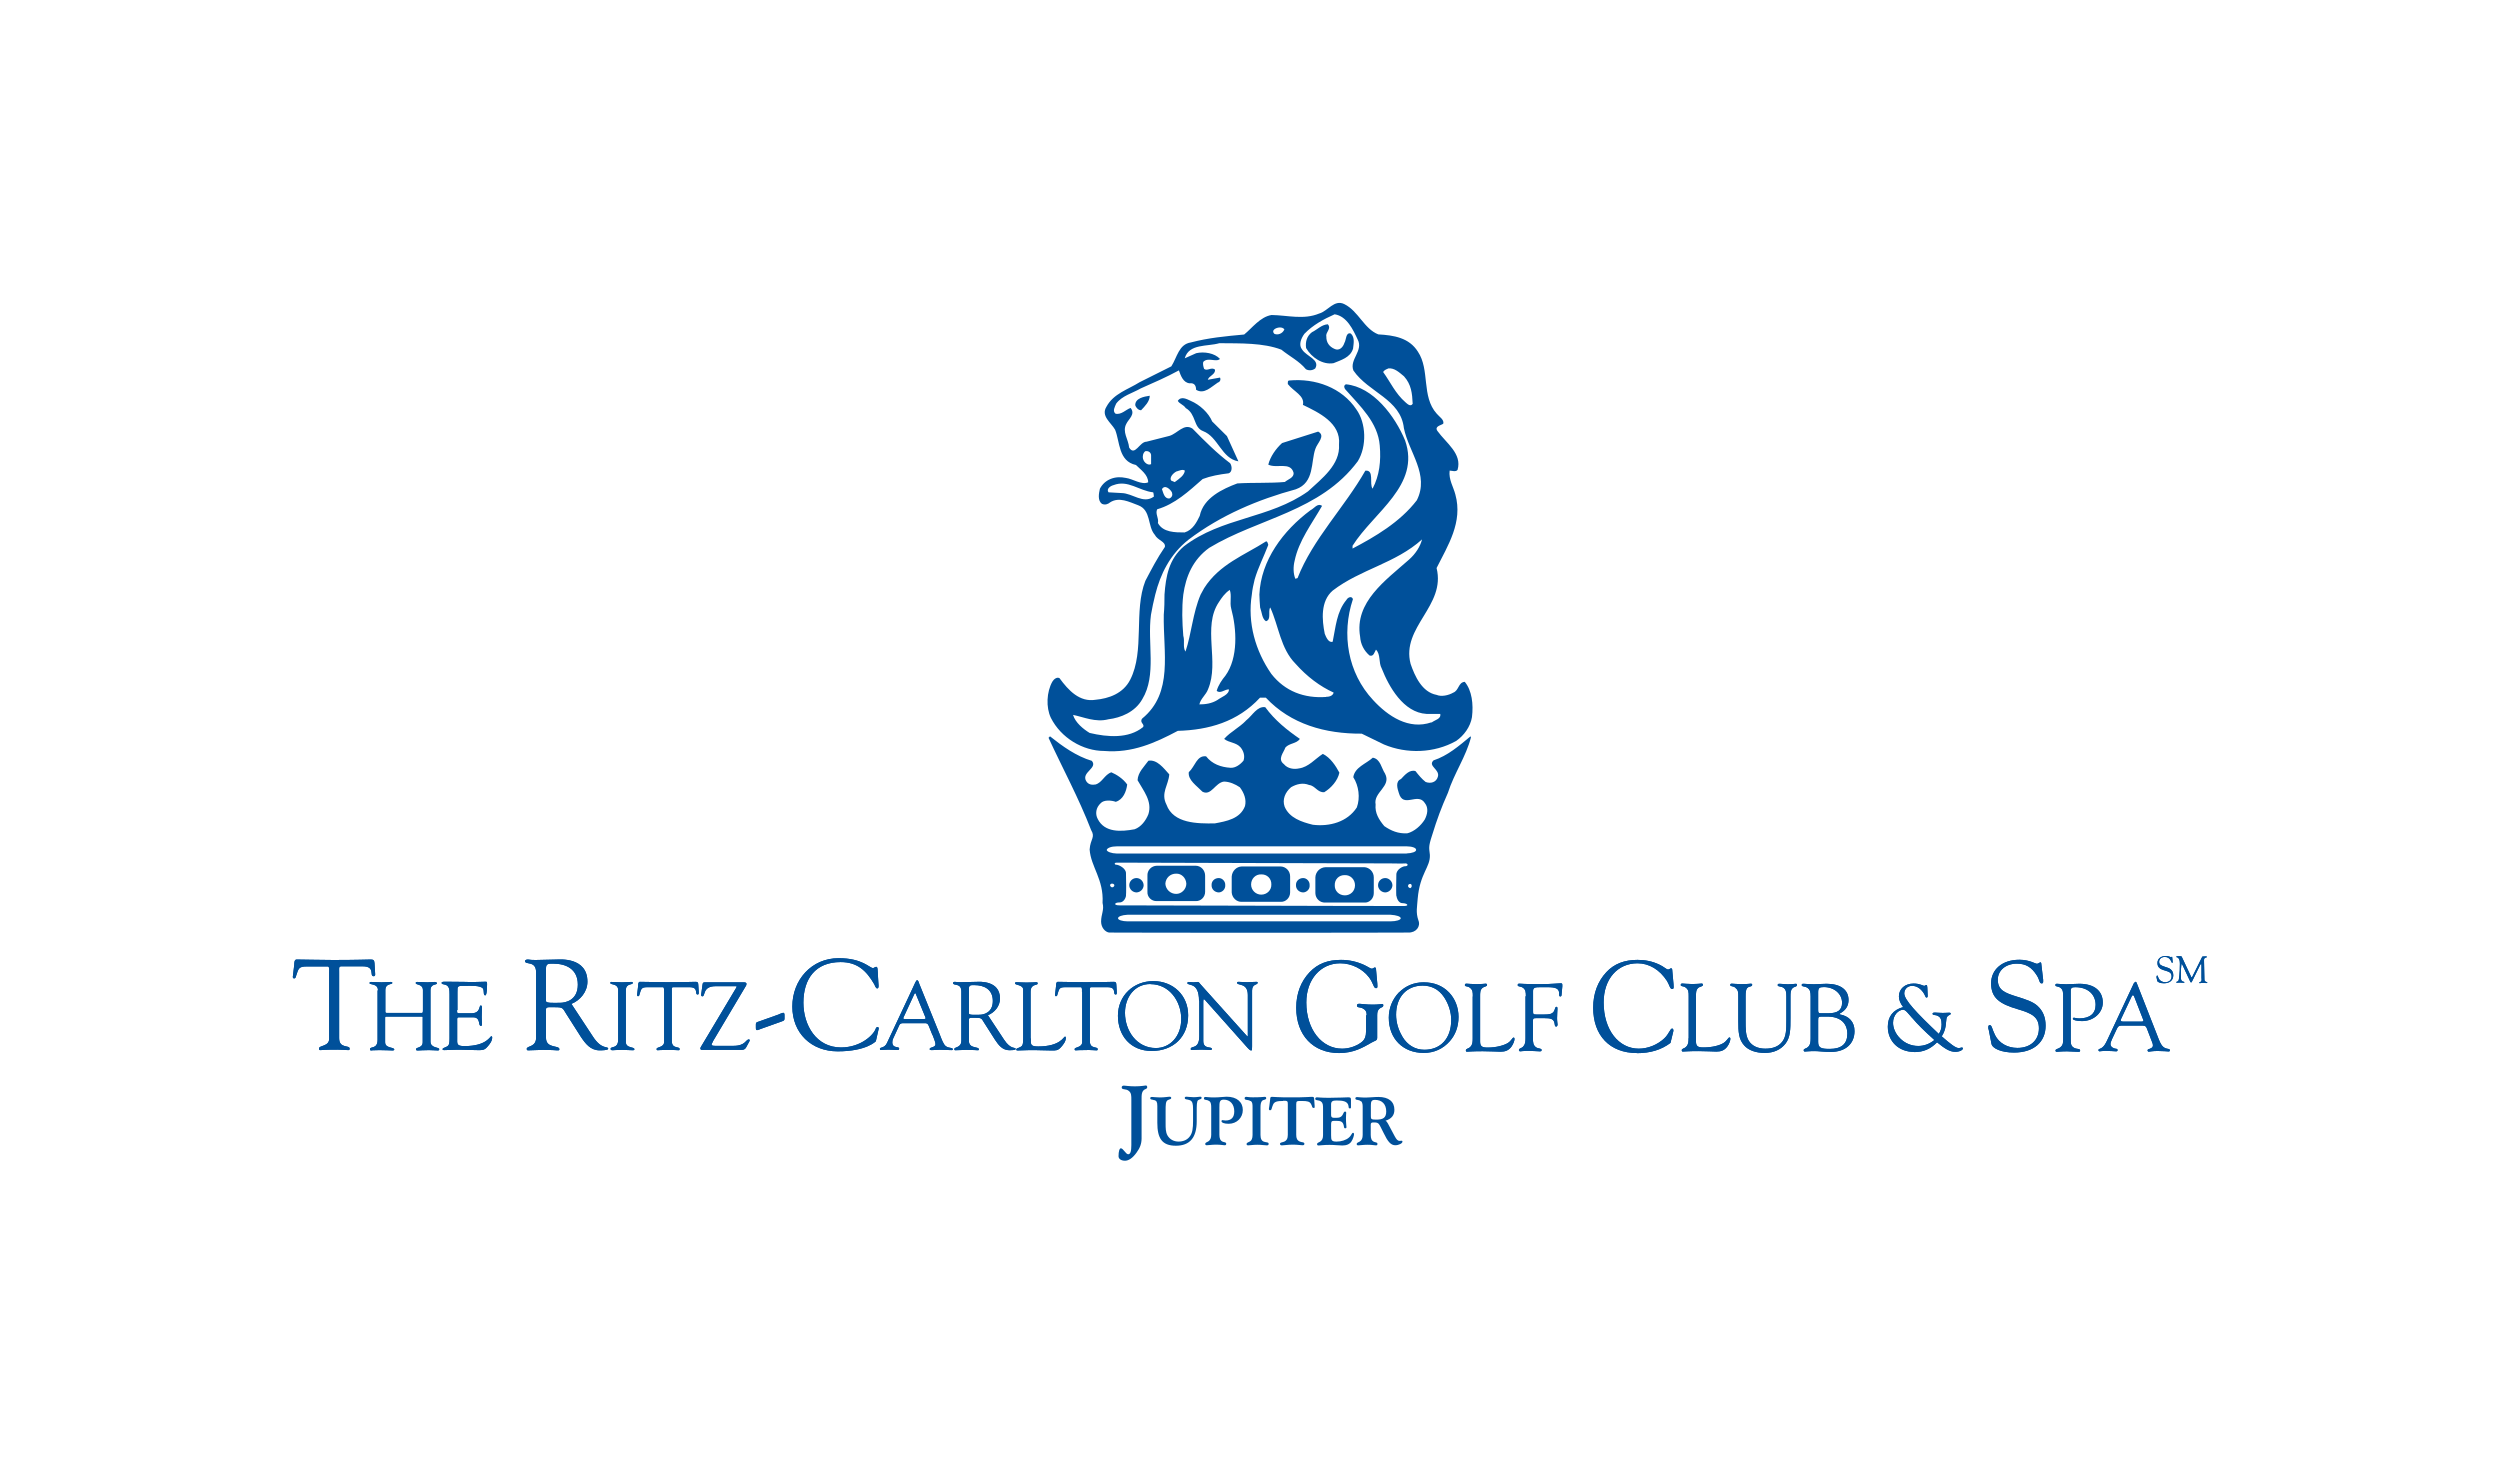 <?xml version="1.0" encoding="UTF-8"?>
<svg id="Layer_1" data-name="Layer 1" xmlns="http://www.w3.org/2000/svg" width="205" height="120" viewBox="0 0 205 120">
  <defs>
    <style>
      .cls-1 {
        fill: #00509a;
      }
    </style>
  </defs>
  <g id="Layer_1-2" data-name="Layer 1-2">
    <g>
      <g>
        <path class="cls-1" d="m120.1,55.91c-.53.05-.46.71-.94.89-.38.22-.97.35-1.36.18-1.2-.22-1.79-1.55-2.13-2.54-.79-3.03,2.91-4.75,2.13-7.86.92-1.84,2.17-3.76,1.54-6.03-.16-.63-.56-1.22-.47-1.96.18,0,.51.13.65-.06.39-1.33-.93-2.19-1.65-3.19-.26-.38.26-.45.47-.59.12-.32-.34-.59-.53-.83-1.27-1.41-.54-3.59-1.54-5.08-.72-1.15-1.98-1.35-3.25-1.42-1.16-.45-1.63-1.91-2.78-2.48-.83-.42-1.36.58-2.07.77-1.27.53-2.59.14-3.9.12-.94.15-1.6,1.08-2.25,1.6-1.53.14-2.92.27-4.37.65-.99.15-1.12,1.21-1.6,1.96l-2.6,1.3c-.95.6-2.14.93-2.72,2.01-.48.77.38,1.3.71,1.89.4.99.26,2.58,1.71,2.89.4.4,1,.8,1,1.42-.54.24-1.27-.29-1.83-.36-.89-.2-1.74.13-2.13.89-.08.37-.21.97.18,1.24.27.12.53-.01.65-.12.75-.49,1.6-.03,2.31.23,1.08.4.75,1.72,1.36,2.42.25.48.91.55.83,1-.64.93-1.11,1.85-1.6,2.78-.97,2.45-.04,5.75-1.24,8.1-.58,1.15-1.77,1.55-2.84,1.65-1.31.22-2.23-.77-2.96-1.77-.21-.12-.47.08-.59.29-.47.84-.53,2.1-.12,2.96.83,1.65,2.62,2.72,4.38,2.72,2.28.19,4.19-.67,6.03-1.65,2.52-.07,4.9-.73,6.74-2.72h.48c2.04,2.18,4.88,2.97,7.86,2.95l1.83.89c1.86.78,4.11.72,5.91-.29.64-.44,1.17-1.16,1.3-1.95.13-1.06,0-2.19-.59-2.9h-.01Zm-6.27-25.7c.52-.06.92.34,1.3.65.6.67.67,1.4.71,2.25-.17.28-.44.01-.59-.12-.83-.72-1.23-1.65-1.83-2.48.07-.16.27-.23.41-.29h0Zm-9.34-3.2c.21-.18.67-.24.83,0-.15.36-.55.49-.83.36-.12-.13-.12-.26,0-.36h0Zm-10.76,10.64c-.06-.24,0-.51.18-.65.29-.06.49.14.48.35v.71c-.25.13-.58-.13-.65-.41h0Zm-1.77,2.78l-1.06-.06c-.2-.26.13-.52.41-.59,1.18-.46,2.1.47,3.25.59.04.07.04.21.06.35-.88.64-1.74-.28-2.66-.29h0Zm8.81,16.08c.04.45-.62.64-.94.89-.47.29-1,.36-1.48.36.09-.46.55-.79.71-1.24.96-2.26-.49-5.1.89-7.15.21-.32.47-.72.89-1,.18.48-.02,1.01.12,1.54.45,1.65.59,4.03-.48,5.5-.26.31-.59.78-.71,1.24.31.26.64-.13,1-.12h0Zm7.98.64c-1.8.13-3.38-.46-4.5-1.89-1.3-1.87-1.97-4.19-1.6-6.5.04-.42.13-.83.23-1.24.29-1,.75-1.86,1.12-2.84-.04-.08-.04-.28-.18-.29-1.78,1.14-3.83,1.87-5.08,3.84-.1.18-.19.36-.29.53-.64,1.49-.75,3.22-1.24,4.67-.24-.37-.04-.83-.18-1.3-.09-1.11-.13-2.27,0-3.37.21-1.49.78-2.87,2.13-3.84,4.01-2.43,9.1-2.96,12.18-7.1.75-1.22.69-3.13-.12-4.25-1.18-1.78-3.35-2.57-5.5-2.37-.17,0-.1.26-.12.29.48.62,1.41.95,1.24,1.71,1.28.62,3.13,1.48,2.96,3.25.11,1.66-1.41,2.79-2.54,3.84-3.16,2.25-7.06,2.12-10.17,4.5-1.25,1.06-1.49,2.48-1.6,3.96,0,.55-.01,1.11-.06,1.65-.06,3.1.81,6.41-1.77,8.52-.26.34.26.47.06.71-1.18.95-2.9.82-4.37.47-.51-.31-1.17-.84-1.36-1.48.85.17,1.85.64,2.9.36,1-.12,2.18-.58,2.78-1.65,1.19-1.96.4-4.61.71-6.92.1-.55.21-1.11.35-1.65.42-1.68,1.21-3.3,2.72-4.5,2.69-2.04,5.73-3.3,8.81-4.14,1.55-.55,1.22-2.26,1.6-3.31.15-.48.87-1.07.23-1.42l-2.96.94c-.51.46-.97,1.12-1.13,1.77.69.34,1.81-.26,2.07.65.07.42-.46.55-.71.77-1.14.11-2.66.04-3.9.12-1.2.45-2.78,1.18-3.08,2.66-.24.5-.57,1.16-1.24,1.36-.78,0-1.77,0-2.19-.77.09-.42-.24-.75-.06-1.13,1.46-.42,2.59-1.48,3.73-2.48.65-.25,1.38-.38,2.13-.47.3-.1.3-.57.12-.83-1.07-.8-2.06-1.79-3.08-2.83-.7-.47-1.23.39-1.89.59l-1.89.48c-.56-.01-.95,1.24-1.42.48-.06-.69-.59-1.28-.23-1.95.18-.39.77-.78.35-1.3-.37.12-.77.59-1.24.47-.26-.22-.06-.55.06-.83.48-.64,1.33-.85,2.01-1.24,1.04-.46,2.1-.92,3.13-1.48.15.42.35,1.02.89,1.06.39-.05.52.21.52.53.66.41,1.25-.25,1.78-.59.2-.06.26-.26.18-.41l-1,.18c.1-.34.63-.42.59-.83-.29-.25-.62.15-.89-.06-.07-.19-.13-.45-.06-.59.39-.39,1.05.07,1.36-.23-.44-.48-1.3-.62-1.95-.47l-.94.42c.34-1.22,1.86-.95,2.84-1.24,1.74.02,3.58-.04,5.08.53.68.55,1.47.94,2.01,1.6.19.12.52.14.77-.06.41-.72-.72-.99-1.07-1.54-.31-.37-.11-.9.18-1.3.7-.72,1.56-1.19,2.48-1.6,1,.15,1.52,1.27,1.89,2.07.49.92-.7,1.64-.35,2.54,1.24,1.81,3.88,2.34,4.14,4.73.4,1.97,2.12,3.82,1.06,5.91-1.38,1.8-3.43,2.99-5.27,3.96v-.23c1.76-2.78,5.59-4.96,4.31-8.63-.83-2.01-2.62-4.39-4.85-4.61-.21.09-.15.29-.06.41,1.23,1.39,2.68,2.72,2.83,4.61.11,1.27-.02,2.46-.59,3.54-.29-.42.17-1.55-.59-1.48-1.68,2.97-4.32,5.62-5.56,8.81l-.18.06c-.18-.42-.18-1.01-.06-1.48.34-1.65,1.41-3.03,2.25-4.5-.38-.26-.64.21-.94.35-2.26,1.68-4.08,4.12-4.2,6.92.01.35.03.7.06,1.06.15.4.15.92.48,1.13.47-.14.14-.8.35-1.13.7,1.52.84,3.37,2.07,4.61.95,1.07,2.01,1.86,3.13,2.37-.07.29-.4.35-.65.35h.02Zm-12.65-16.74c.09.21-.04.41-.23.47-.4,0-.47-.45-.59-.77.25-.42.72.04.83.29h0Zm.41-1.76c.2-.06.46-.19.65-.06-.05.4-.45.66-.83.94l-.29-.12c-.18-.23.15-.63.47-.77h0Zm20.87,20.58c-1.85.64-3.56-.49-4.79-1.83-2.07-2.22-2.61-5.39-1.65-8.27-.09-.29-.42-.15-.53.06-.81.97-.88,2.23-1.13,3.43-.34.12-.55-.4-.65-.65-.23-1.14-.36-2.67.65-3.54,2.29-1.76,5.13-2.22,7.33-4.2-.15.59-.54,1.19-1.06,1.65-1.93,1.71-4.5,3.49-4.02,6.33.04.61.31,1.14.77,1.54.34.12.4-.27.53-.48.4.4.2,1.06.47,1.54.59,1.5,1.78,3.62,3.67,3.73h1.13c.09.42-.44.49-.71.71h0Zm-8.62-31.63c-.01.49.25.82.65,1,.4.21.72-.12.83-.48.16-.24.1-.9.53-.77.35.33.22.86.18,1.24-.22.74-1.01.94-1.6,1.19-.87.15-1.79-.44-2.25-1.24-.07-.52.06-.98.48-1.3.44-.21.77-.61,1.3-.65.33.37-.2.64-.12,1h0Zm-14.48,4.85c0,.47-.4.86-.71,1.19-.21,0-.41-.19-.48-.42,0-.57.72-.7,1.19-.77h0Zm5.14,2.13l1.19,1.18.94,2.07c-1.39-.23-1.65-2.01-2.9-2.48-.81-.31-.54-1.38-1.42-1.89-.18-.28-.51-.34-.65-.59.27-.41.73-.15,1.06,0,.73.31,1.46.97,1.77,1.71h0Z"/>
        <path class="cls-1" d="m120.63,60.34c-1,.83-1.92,1.63-3.08,2.01-.5.48.56.74.35,1.36-.13.44-.59.57-1,.41-.31-.24-.58-.57-.83-.89-.48-.15-.87.31-1.19.65-.48.2-.29.79-.18,1.13.36,1.32,1.55-.07,2.13.83.34.42.21.95,0,1.36-.32.51-.85.98-1.42,1.13-.75.05-1.35-.21-1.9-.59-.45-.54-.78-1.08-.71-1.77-.2-1.02,1.33-1.48.77-2.54-.3-.45-.37-1.19-1-1.3-.56.51-1.48.78-1.6,1.6.45.7.58,1.69.29,2.48-.77,1.19-2.23,1.59-3.61,1.42-.93-.23-1.92-.56-2.31-1.48-.21-.6.05-1.19.53-1.6.45-.26.97-.39,1.48-.18.49.05.69.64,1.24.59.56-.34,1.1-.94,1.24-1.6-.28-.53-.74-1.25-1.36-1.54-.64.41-1.16,1.08-1.95,1.19-.4.09-.93.03-1.24-.35-.55-.42-.02-.94.12-1.36.32-.37.92-.31,1.19-.71-1.05-.72-2.05-1.52-2.84-2.6-.67-.1-1.06.69-1.54,1.06-.58.62-1.3.94-1.83,1.54.4.33.99.27,1.36.71.23.29.36.68.23,1.07-.28.34-.67.61-1.06.59-.8-.05-1.52-.31-2.01-.94-.77-.1-.9.83-1.42,1.3-.08.65.65,1.11,1.12,1.6.72.38,1.05-.75,1.77-.83.46.01.92.21,1.3.47.35.47.55,1,.42,1.54-.4,1.05-1.52,1.24-2.48,1.42-1.41.02-3.4.02-3.96-1.54-.49-.95.17-1.61.23-2.48-.46-.51-1-1.24-1.71-1.12-.34.48-.86.94-.89,1.6.48.86,1.22,1.72.89,2.78-.21.53-.6,1.05-1.13,1.24-1.13.21-2.45.28-3.02-.83-.23-.42-.16-.94.23-1.3.26-.31.92-.24,1.24-.12.61-.18.87-.85.94-1.42-.34-.48-.86-.81-1.3-1-.56.19-.75.85-1.3,1-.25.04-.58.04-.77-.29-.4-.72.98-1.05.47-1.65-1.27-.38-2.39-1.18-3.43-2.01l-.12.12c1.15,2.5,2.48,4.94,3.49,7.56.37.62-.06.71-.12,1.6.1,1.43,1.17,2.44,1.06,4.38.15.59-.12.92-.12,1.54.01.5.34.84.65.89,2.26.02,22.86.02,24.54,0,.64.02,1.03-.5.83-1-.23-.66-.1-1.12-.06-1.77.18-2.1,1.05-2.59,1-3.6-.05-.56-.15-.6.18-1.6.42-1.36.75-2.25,1.3-3.49.51-1.6,1.49-2.98,1.89-4.55l-.06-.06h0v-.04Zm-29.43,12.42c-.09,0-.15-.07-.18-.18.02-.07.1-.14.18-.12.09-.01.16.06.18.12-.01.11-.09.18-.18.18h0Zm22.83,2.79h-21.58c-.42,0-.78-.12-.77-.25-.01-.15.34-.27.77-.29h21.58c.48.03.83.14.83.29,0,.13-.36.25-.83.25h0Zm.48-2.08s.08.61.53.59c.41.02.55.26,0,.23-.59.02-22.63-.06-23.24-.05-.55,0-.4-.25,0-.24.45,0,.56-.59.53-.59.02,0,.02-1.33,0-1.79.02-.4-.56-.7-.77-.71-.2.01-.21-.18,0-.17.22,0,1.22,0,1.24,0l21.23.06s1.03.02,1.24,0c.21.02.2.21,0,.23-.21-.03-.79.26-.77.71-.02.4-.02,1.74,0,1.71h-.01Zm1.13-.64c-.11-.03-.18-.1-.18-.18h0c0-.1.07-.17.18-.17.06-.01.13.07.12.17.01.08-.06.15-.12.18h0Zm-.29-2.84h-23.77c-.45-.01-.8-.15-.83-.29.03-.17.38-.3.83-.3h23.77c.42,0,.79.12.77.29.02.15-.34.28-.77.29h0Z"/>
        <path class="cls-1" d="m93.19,72c-.32,0-.59.26-.59.59h0c0,.31.26.58.59.59.32-.01.58-.27.59-.59-.01-.32-.27-.59-.59-.59h0Z"/>
        <path class="cls-1" d="m99.94,72c-.35,0-.61.26-.59.59-.01.31.24.58.59.59.29-.01.55-.27.53-.59.02-.32-.24-.59-.53-.59h0Z"/>
        <path class="cls-1" d="m113.59,72c-.33,0-.59.26-.59.59h0c0,.31.26.58.59.59.31-.01.58-.27.59-.59-.01-.32-.28-.59-.59-.59h0Z"/>
        <path class="cls-1" d="m98.05,70.99h-3.19c-.44.01-.8.37-.77.83v1.3c-.03.43.33.79.77.77h3.19c.42.02.78-.34.77-.77v-1.3c.01-.45-.34-.83-.77-.83h0Zm-1.6,2.31c-.48,0-.86-.37-.89-.83.02-.47.4-.84.89-.83.44-.02.81.36.83.83-.01.45-.39.83-.83.83h0Z"/>
        <path class="cls-1" d="m105.02,71.05h-3.19c-.44.01-.8.37-.83.83v1.3c.03.43.39.79.83.77h3.19c.42.02.77-.34.77-.77v-1.3c.01-.45-.34-.81-.76-.83h0Zm-1.6,2.31c-.45,0-.83-.37-.83-.83h0c0-.48.37-.85.83-.83.48-.02.85.35.83.83.02.45-.35.83-.83.83h0Z"/>
        <path class="cls-1" d="m111.88,71.11h-3.19c-.45.02-.81.38-.83.83v1.3c.01.44.37.8.83.77h3.19c.41.03.77-.33.77-.77v-1.3c0-.45-.36-.81-.77-.83h0Zm-1.6,2.31c-.48,0-.85-.37-.83-.83-.02-.48.35-.85.83-.83.45-.02.83.35.83.83s-.37.83-.83.83h0Z"/>
        <path class="cls-1" d="m106.86,72c-.34,0-.61.26-.59.59-.01.31.24.58.59.59.29-.01.56-.27.53-.59.02-.32-.24-.59-.53-.59h0Z"/>
      </g>
      <g>
        <path class="cls-1" d="m92.58,89.47c-.25-.23-.6-.07-.6-.3,0-.09.06-.15.18-.15s.42.06.9.06c.54,0,.83-.07.9-.07s.11.05.11.14c0,.17-.18.12-.31.27-.15.17-.15.37-.15.69v3.24c0,.43-.13.78-.41,1.16-.32.45-.65.67-.95.67s-.53-.14-.53-.37c0-.4.08-.65.19-.65.19,0,.41.49.6.49s.26-.26.26-.75v-3.71c0-.34,0-.55-.18-.71Z"/>
        <path class="cls-1" d="m94.66,90.22c-.21-.08-.34-.03-.34-.17,0-.07.04-.1.15-.1.12,0,.34.04.64.04.4,0,.66-.06.78-.06.1,0,.15.03.15.1,0,.12-.15.1-.28.18-.18.1-.18.37-.18.92v.97c0,.4,0,.73.15,1,.18.32.51.51.91.51.37,0,.69-.13.89-.38.26-.3.3-.72.3-1.32v-.97c0-.4-.04-.63-.25-.72-.23-.09-.43-.04-.43-.19,0-.07.05-.1.14-.1.12,0,.31.04.59.04s.44-.04.53-.04c.08,0,.12.02.12.09,0,.13-.15.1-.28.19-.12.09-.12.4-.12,1.01v.72c0,1.35-.57,2.01-1.71,2.01s-1.52-.62-1.52-1.88v-1.37c0-.34-.06-.43-.25-.5h0Z"/>
        <path class="cls-1" d="m99.17,90.31c-.18-.18-.45-.06-.45-.24,0-.07.04-.12.13-.12s.32.04.7.04c.45,0,.79-.06,1.03-.06.86,0,1.33.45,1.33,1.09s-.5,1.13-1.16,1.13c-.37,0-.59-.09-.59-.22,0-.04.04-.08.09-.08.04,0,.11.03.25.03.47,0,.71-.25.71-.75,0-.57-.33-.96-.86-.96-.35,0-.36.21-.36.67v2.21c0,.29.07.47.25.56.14.07.31.03.31.18,0,.09-.04.12-.14.12s-.32-.05-.68-.05-.64.05-.77.05c-.09,0-.13-.04-.13-.1,0-.13.12-.13.26-.22.15-.1.23-.27.23-.53v-2.2c0-.27-.01-.45-.15-.58v.02Z"/>
        <path class="cls-1" d="m102.54,90.29c-.21-.15-.48-.04-.48-.23,0-.07.04-.12.14-.12.05,0,.23.04.54.04.64,0,.94-.04.97-.04.08,0,.12.04.12.11,0,.15-.21.1-.34.22-.1.11-.13.29-.13.56v2.23c0,.31.09.5.29.56.18.07.38.02.38.18,0,.09-.06.12-.15.12-.17,0-.43-.05-.78-.05s-.61.05-.75.05c-.09,0-.13-.04-.13-.1,0-.13.12-.13.29-.23.12-.07.2-.25.2-.52v-2.2c0-.32,0-.48-.15-.59Z"/>
        <path class="cls-1" d="m105.22,90.28c-.46,0-.72.04-.83.3-.14.3-.09.46-.25.46-.06,0-.09-.04-.09-.12,0-.05.06-.3.1-.75.01-.18.02-.23.16-.23.15,0,.46.04.92.04h1.33c.48,0,.81-.04.99-.04.15,0,.21.01.21.17l.04.57v.05c0,.11,0,.12-.08.12-.15,0-.1-.12-.21-.31-.11-.22-.31-.26-.76-.26h-.04c-.36,0-.42,0-.42.27v2.5c0,.29.07.46.3.56.16.07.37.03.37.18,0,.08-.05.12-.15.12-.14,0-.41-.05-.8-.05-.41,0-.72.06-.9.06-.1,0-.15-.05-.15-.12,0-.13.15-.11.33-.18.22-.09.31-.27.31-.56v-2.54c0-.23-.04-.26-.37-.26h0Z"/>
        <path class="cls-1" d="m108.49,90.88v2.2c0,.26-.07.42-.23.53-.14.09-.26.09-.26.22,0,.06.04.1.13.1.1,0,.41-.05.89-.05.42,0,.78.05,1.05.05.34,0,.59-.1.74-.32.14-.21.22-.49.22-.61,0-.07-.04-.11-.08-.11-.11,0-.11.2-.35.4-.23.2-.62.32-1,.32-.42,0-.45-.12-.45-.52v-.87c0-.23.03-.31.23-.31h.22c.32,0,.48.06.56.29.07.18.01.32.15.32.07,0,.1-.03.1-.1,0-.07-.04-.31-.04-.73,0-.26.02-.4.02-.42,0-.08-.02-.12-.09-.12-.13,0-.13.18-.24.32-.11.15-.25.19-.49.19h-.18c-.18,0-.24-.07-.24-.23v-.87c0-.25.12-.32.45-.32.56,0,.82.08.94.32.08.17,0,.33.15.33.08,0,.09-.03.09-.11v-.59c0-.18-.04-.21-.23-.21-.25,0-.77.04-1.58.04-.6,0-.92-.04-.97-.04-.1,0-.15.04-.15.12,0,.18.29.06.49.24.15.13.15.3.15.58v-.02Z"/>
        <path class="cls-1" d="m111.59,90.31c-.18-.18-.45-.06-.45-.24,0-.07.05-.11.14-.11.07,0,.32.04.72.04.31,0,.66-.05,1.03-.05.85,0,1.31.39,1.31,1.05,0,.45-.23.74-.73.9.09.04.14.13.2.23l.56,1.05c.14.25.23.37.4.37.06,0,.11-.01.15-.01.06,0,.08.02.08.08,0,.13-.29.29-.59.29-.37,0-.62-.31-.95-1-.21-.42-.33-.68-.42-.77-.11-.1-.23-.1-.41-.1s-.23.04-.23.2v.82c0,.29.07.47.25.56.13.07.3.03.3.18,0,.1-.04.12-.13.12-.1,0-.33-.05-.67-.05-.37,0-.64.05-.77.05-.09,0-.13-.04-.13-.1,0-.13.12-.13.26-.22.15-.1.23-.27.23-.53v-2.2c0-.27,0-.45-.14-.58h0Zm1.26,1.5c.56,0,.82-.15.82-.67,0-.59-.34-.95-.92-.95-.29,0-.34.14-.34.45v.9c0,.22.03.27.43.27h0Z"/>
      </g>
      <g>
        <g>
          <g>
            <g>
              <path class="cls-1" d="m26.99,79.73c0-.07.04-.48-.1-.48h-1.73c-.66,0-.68.16-.87.74-.03.1-.04.24-.18.24-.07,0-.1-.07-.1-.12l.12-1.02c0-.12,0-.41.19-.41.83,0,1.64.04,3,.04,1.9,0,2.87-.04,3.08-.04.24,0,.29.07.31.3l.05.84c.01.1.02.23-.12.23-.39,0,.18-.81-.9-.81h-1.51c-.48,0-.42-.04-.42.52v5.37c0,.89.86.53.86.86,0,.03.01.12-.1.12-.25,0-.55-.04-.85-.04-1.17,0-1.38.04-1.44.04-.1,0-.12-.03-.12-.14,0-.26.83-.15.83-.78v-5.48h0Z"/>
              <g>
                <path class="cls-1" d="m30.99,81.2c0-.58-.69-.42-.69-.59,0-.07.07-.09.12-.09.29,0,.58.03.87.03.24,0,.49-.03.73-.03.13,0,.15.04.15.08,0,.16-.57,0-.57.6v1.71c0,.11,0,.15.12.15h2.89c.08,0,.07-.2.07-.23v-1.63c0-.54-.59-.41-.59-.59,0-.05.01-.09.13-.09.26,0,.67.03.82.03.29,0,.41-.03.57-.03.21,0,.22.08.22.12,0,.14-.53,0-.53.56v4.2c0,.58.72.44.72.64,0,.02-.03.1-.09.1-.21,0-.46-.03-.75-.03-.51,0-.73.03-.88.03-.07,0-.19.02-.19-.1,0-.19.55-.08.55-.58v-1.9c0-.12.03-.2-.07-.2h-2.91c-.1,0-.1.04-.1.13v1.97c0,.54.75.37.75.61,0,.04-.06.07-.12.07-.1,0-.68-.03-1.1-.03-.56,0-.65.03-.68.03-.07,0-.09-.04-.09-.12,0-.23.62.03.62-.75v-4.05h.01Z"/>
                <path class="cls-1" d="m37.48,82.82c0,.27-.01.27.3.27h.85c.82,0,.61-.64.8-.64.07,0,.09.09.09.15,0,.28-.02.54-.02.8,0,.21.02.41.02.62,0,.07-.03.1-.09.1-.25,0,.02-.7-.64-.7h-1.16c-.17,0-.14.13-.14.25v1.45c0,.47-.07.66.6.66,1.82,0,2.09-.81,2.2-.81.06,0,.07.08.07.1,0,.29-.21.56-.4.77-.25.29-.42.27-.78.27-.6,0-1.2-.04-1.8-.03-.31,0-.65.03-.97.03-.07,0-.12-.01-.12-.08.01-.1.1-.08.35-.21.21-.1.22-.31.22-.69v-3.6c0-.35,0-.73-.42-.8-.06-.01-.23-.03-.23-.13,0-.06.04-.1.28-.1,1.49,0,1.9.03,2.23.03.16,0,.89-.03,1.14-.03.07,0,.08.08.08.18,0,.88-.11.94-.15.94-.19,0-.07-.38-.19-.56-.21-.27-1.03-.22-1.35-.22-.76,0-.74-.03-.74.51v1.48h-.01Z"/>
              </g>
              <path class="cls-1" d="m44.77,79.41c0-.41.22-.39.6-.39,1.03,0,2.01.43,2.01,1.72s-1.01,1.49-1.46,1.49c-.5,0-1.15.05-1.15-.15v-2.68Zm2.08,2.91c.73-.29,1.32-1,1.32-1.82,0-2.04-2.32-1.82-2.49-1.82-.55,0-1.15.04-1.75.04-.53,0-.48-.04-.67-.04-.12,0-.21.07-.21.12,0,.36.91-.07.91.94v5.35c0,.8-.77.65-.77.92,0,.07.04.12.1.12.4,0,.8-.04,1.19-.04.87,0,1.11.04,1.21.04.09,0,.18.02.18-.09,0-.36-1.1-.03-1.1-.94v-2.22c0-.1-.06-.29.27-.29,1.18,0,1.03-.03,1.4.56l1.17,1.84c.4.6.81,1.14,1.57,1.14.1,0,.69,0,.69-.13,0-.26-.52.14-1.27-1.03l-1.75-2.66h0Z"/>
              <g>
                <path class="cls-1" d="m50.69,81.2c0-.58-.64-.42-.64-.59,0-.07.01-.09.08-.09.29,0,.58.03.87.03.24,0,.49-.03.74-.03.12,0,.15.01.15.08,0,.19-.57,0-.57.6v4.25c0,.53.7.36.7.59,0,.06-.02.08-.16.08-.18,0-.52-.03-.86-.03-.48,0-.65.03-.76.03-.14,0-.17-.04-.17-.12,0-.23.62.03.62-.75v-4.05Z"/>
                <path class="cls-1" d="m54.45,81.32c0-.06.03-.36-.08-.37h-1.28c-.49,0-.51.12-.64.56-.02.08-.03.18-.13.18-.04,0-.08-.05-.08-.1l.09-.77c0-.1,0-.31.14-.31.62,0,1.22.03,2.24.03,1.44,0,2.17-.03,2.32-.03.18,0,.22.04.23.23l.04.63c0,.08.01.18-.09.18-.29,0,.13-.6-.67-.6h-1.14c-.36,0-.31-.03-.31.39v4.03c0,.67.64.4.64.65,0,.02,0,.1-.07.1-.19,0-.41-.03-.64-.03-.89,0-1.03.03-1.08.03-.07,0-.1-.02-.1-.1,0-.19.62-.11.62-.59v-4.12h0Z"/>
                <path class="cls-1" d="m58.47,85.39c-.09.15-.12.24-.12.26,0,.09.12.11.31.11h1.47c1.03,0,1-.53,1.29-.53.04,0,.08.07.04.14l-.28.52c-.1.17-.21.2-.4.2h-3.22c-.08,0-.13-.04-.13-.12,0-.04.03-.11.06-.15l2.79-4.67c.05-.09.13-.21.13-.24,0-.04-.04-.04-.07-.04h-1.66c-1.1,0-.82.83-1.08.83-.08,0-.11-.07-.11-.1l.11-.81c.03-.22.04-.24.3-.24h3.08c.19,0,.23.06.23.12,0,.12-.04.17-.08.23l-2.67,4.49h0Z"/>
              </g>
              <g>
                <path class="cls-1" d="m63.87,83.17c.14-.05.29-.12.36-.12.12,0,.1.19.1.25,0,.38.03.37-.29.48l-1.6.57c-.14.05-.29.12-.36.12-.12,0-.1-.17-.1-.23,0-.4-.03-.39.29-.49l1.6-.57Z"/>
                <path class="cls-1" d="m68.76,78.57c1.98,0,2.53.81,2.83.81.09,0,.15-.1.26-.1.12,0,.12.17.15.86.02.56.12.91-.07.91-.12,0-.2-.27-.24-.34-.65-1.13-1.4-1.82-2.76-1.82-2.06,0-3.05,1.37-3.05,3.33,0,1.84,1.05,3.67,3.08,3.67,1.65,0,2.69-1.05,2.85-1.54.02-.07.09-.14.15-.14.05,0,.1.06.1.12l-.24,1.05s-.76.83-3.13.83c-2.16,0-3.72-1.49-3.72-3.67s1.57-3.97,3.8-3.97h0Z"/>
              </g>
              <g>
                <path class="cls-1" d="m74.98,81.51c.04-.1.09-.1.12,0l.78,1.9c.04.1.04.15-.12.15h-1.57c-.1,0-.16-.03-.1-.14l.89-1.92Zm1.49,3.36c.08.21.24.58.24.75,0,.3-.48.22-.48.41,0,.08.12.08.18.08.21,0,.42-.03.64-.03.32,0,.65.03.97.03.06,0,.11,0,.11-.07,0-.2-.46-.02-.7-.39-.18-.28-.28-.61-.4-.9l-1.65-4.08c-.02-.07-.08-.29-.17-.29-.1,0-.12.12-.59,1.12l-1.89,4.03c-.21.45-.58.31-.58.48,0,.04.02.09.07.09.21,0,.42-.03.63-.03s.45.03.67.03c.1,0,.21.02.21-.12,0-.21-.56.03-.56-.52,0-.1.03-.22.06-.28l.51-1.11c.08-.17.22-.17.37-.17h1.74c.22,0,.27.12.34.3l.26.65h0Z"/>
                <path class="cls-1" d="m79.45,81.07c0-.31.17-.29.45-.29.78,0,1.51.33,1.51,1.3s-.76,1.13-1.1,1.13c-.37,0-.86.04-.86-.11v-2.01h0Zm1.55,2.18c.56-.22,1-.75,1-1.37,0-1.52-1.75-1.37-1.87-1.37-.41,0-.86.03-1.32.03-.4,0-.37-.03-.51-.03-.1,0-.15.04-.15.1,0,.26.68-.06.68.7v4.03c0,.6-.58.49-.58.69,0,.05.03.09.08.09.3,0,.6-.03.9-.03.66,0,.83.03.91.03.07,0,.13.01.13-.07,0-.27-.82-.02-.82-.7v-1.67c0-.08-.04-.22.21-.22.89,0,.77-.02,1.05.42l.88,1.38c.3.45.61.86,1.19.86.07,0,.51,0,.51-.1,0-.19-.39.1-.96-.77,0,0-1.32-2-1.32-2Z"/>
                <path class="cls-1" d="m84.53,85.15c0,.47-.07.66.6.66,1.83,0,2.09-.81,2.2-.81.06,0,.07.08.07.1,0,.29-.21.56-.4.77-.26.29-.42.27-.78.27-.6,0-1.2-.04-1.8-.03-.31,0-.65.03-.97.03-.07,0-.12-.01-.12-.08.01-.1.1-.08.35-.21.21-.1.22-.31.22-.69v-4.01c0-.41-.67-.36-.67-.51,0-.09.05-.1.15-.1.17,0,.41.03.8.03.45,0,.64-.03.76-.03.1,0,.15.01.15.11,0,.18-.58-.01-.58.67v3.84h0Z"/>
              </g>
              <g>
                <path class="cls-1" d="m88.72,81.32c0-.06.03-.36-.08-.37h-1.28c-.49,0-.51.12-.64.56-.02.08-.03.18-.13.18-.05,0-.08-.05-.08-.1l.09-.77c0-.1,0-.31.15-.31.62,0,1.22.03,2.24.03,1.44,0,2.17-.03,2.32-.03.18,0,.22.04.23.23l.04.63c0,.08.01.18-.09.18-.29,0,.13-.6-.67-.6h-1.14c-.36,0-.31-.03-.31.39v4.04c0,.67.64.4.64.65,0,.02,0,.1-.07.1-.19,0-.41-.03-.64-.03-.89,0-1.03.03-1.08.03-.07,0-.1-.02-.1-.1,0-.19.62-.11.62-.59v-4.12h0Z"/>
                <path class="cls-1" d="m94.34,80.7c1.55,0,2.52,1.41,2.52,2.85s-.92,2.39-2.08,2.39c-1.57,0-2.53-1.42-2.53-2.89,0-1.25.76-2.36,2.09-2.36Zm.1,5.48c1.76,0,2.99-1.15,2.99-2.93,0-1.64-1.24-2.8-2.86-2.8s-2.9,1.19-2.9,2.84,1.05,2.89,2.77,2.89Z"/>
                <path class="cls-1" d="m98.32,82.08c0-1.64-.96-1.19-.96-1.48,0-.04.08-.08.12-.08.12,0,.24.03.37.03.12,0,.25-.03.37-.03.09,0,.16.12.21.18l3.77,4.2c.05.05.08.09.1.09s.02-.02.02-.09v-3.31c0-1.04-.88-.74-.88-1,0-.06.04-.08.09-.08.23,0,.47.03.72.03.27,0,.61-.03.8-.03.04,0,.08.02.08.07,0,.21-.46.07-.46.64v4.58c0,.23,0,.34-.07.34-.06,0-.13-.04-.3-.22l-3.41-3.83s-.11-.15-.17-.15c-.03,0-.05.02-.05.18v3.24c0,.71.7.43.7.64,0,.04,0,.1-.09.1-.19,0-.41-.03-.8-.03-.28,0-.69.03-.74.03-.1,0-.1-.04-.1-.09,0-.28.7.07.7-1.04v-2.92h0Z"/>
              </g>
            </g>
            <g>
              <path class="cls-1" d="m112.07,83.25c0-.29-.09-.45-.36-.58-.2-.09-.44-.03-.44-.21,0-.12.07-.15.21-.15.17,0,.53.07,1.08.07.44,0,.7-.05.77-.05.07,0,.1.03.1.1,0,.18-.15.15-.29.26-.16.12-.21.29-.21.55v1.63c0,.05,0,.12,0,.22,0,.26-.17.23-.46.4-.7.4-1.46.86-2.67.86-2.12,0-3.51-1.46-3.51-3.71,0-1.17.38-2.16,1.1-2.92.67-.7,1.49-1.01,2.57-1.01.67,0,1.29.14,1.89.41.33.15.51.31.65.31.09,0,.17-.1.24-.1.07,0,.1.07.1.21l.1,1.1c.01.09.01.17.01.22,0,.12-.02.17-.12.17-.2,0-.2-.4-.57-.89-.53-.7-1.44-1.15-2.36-1.15-1.59,0-2.78,1.3-2.78,3.21,0,2.25,1.29,3.79,2.93,3.79.56,0,1.14-.19,1.57-.51.31-.22.4-.52.4-.98v-1.25h0Z"/>
              <path class="cls-1" d="m114.72,81.38c.53-.54,1.24-.83,2.01-.83.86,0,1.56.28,2.09.83.49.51.78,1.22.78,2.01s-.26,1.47-.71,1.98c-.56.64-1.3.97-2.14.97-1.71,0-2.87-1.17-2.87-2.89,0-.78.29-1.5.83-2.07h0Zm.27,3.62c.42.7,1.05,1.08,1.81,1.08,1.33,0,2.2-.92,2.2-2.45,0-.62-.21-1.3-.59-1.87-.42-.62-1.02-.94-1.75-.94-1.3,0-2.18.92-2.18,2.38,0,.63.18,1.24.51,1.79h0Z"/>
              <path class="cls-1" d="m120.77,81.71c0-.34,0-.53-.23-.71-.21-.17-.42-.07-.42-.22,0-.1.04-.12.15-.12.13,0,.39.04.75.04.49,0,.76-.04.81-.04.07,0,.11.04.11.1,0,.15-.23.12-.39.26-.18.16-.18.37-.18.7v3.68c0,.4.15.5.62.5.72,0,1.33-.18,1.65-.37.31-.2.37-.45.48-.45.04,0,.07.04.07.13,0,.11-.09.4-.27.64-.23.29-.49.39-.88.39-.29,0-.78-.04-1.46-.04-.82,0-1.24.04-1.3.04-.04,0-.08-.04-.08-.1,0-.17.2-.12.37-.3.18-.18.19-.39.19-.7v-3.43h0Z"/>
              <path class="cls-1" d="m125.12,81.71c0-.34-.01-.55-.23-.71-.21-.15-.44-.07-.44-.22,0-.1.04-.12.15-.12.07,0,.52.04,1.39.04h.37c.83,0,1.37-.07,1.62-.07.1,0,.13.02.13.15v.11l-.06.65c0,.11-.03.17-.1.17-.07,0-.1-.04-.1-.15,0-.03,0-.07,0-.09,0-.42-.29-.52-.97-.52h-.56c-.45,0-.61.03-.61.31v1.63c0,.26,0,.3.27.3h.65c.4,0,.64-.03.79-.26.1-.15.08-.37.21-.37.07,0,.08.04.08.18,0,.17-.03.42-.03.75,0,.29.04.45.04.52,0,.1-.06.17-.11.17-.15,0-.1-.2-.17-.39-.1-.25-.34-.3-.76-.3h-.75c-.21,0-.23.04-.23.26v1.37c0,.36.02.58.24.75.21.15.47.07.47.23,0,.1-.04.11-.17.11-.25,0-.53-.04-.88-.04-.41,0-.65.04-.7.04-.07,0-.11-.04-.11-.11,0-.15.21-.12.36-.29.16-.18.18-.39.18-.7v-3.43Z"/>
              <path class="cls-1" d="m134.23,86.35c-2.23,0-3.59-1.44-3.59-3.72,0-1.17.38-2.16,1.08-2.91.64-.69,1.49-1.01,2.56-1.01.64,0,1.21.12,1.77.38.38.17.59.41.74.41.09,0,.17-.1.24-.1.07,0,.1.07.1.21l.1,1.1c.01.09.01.15.01.21,0,.12-.02.18-.12.18-.19,0-.22-.33-.42-.65-.6-.94-1.48-1.46-2.42-1.46-1.63,0-2.78,1.27-2.78,3.21,0,2.27,1.24,3.79,2.88,3.79.75,0,1.52-.31,2.09-.84.41-.39.48-.81.65-.81.05,0,.1.07.1.15,0,.02,0,.09-.03.17l-.21.86c-.76.57-1.66.84-2.76.84h0Z"/>
              <path class="cls-1" d="m138.46,85.13c0,.31-.01.51-.19.7-.17.18-.37.13-.37.3,0,.04.04.1.08.1.07,0,.48-.04,1.3-.04.68,0,1.17.04,1.46.04.39,0,.65-.1.88-.39.18-.23.27-.53.27-.64,0-.09-.03-.13-.07-.13-.11,0-.18.25-.48.45-.31.2-.92.37-1.65.37-.48,0-.62-.1-.62-.5v-3.68c0-.32,0-.53.18-.7.15-.13.39-.1.39-.26,0-.07-.04-.1-.11-.1-.06,0-.32.04-.81.04-.37,0-.62-.04-.75-.04-.11,0-.15.02-.15.12,0,.15.21.05.42.22.23.18.23.37.23.71v3.43h0Z"/>
              <path class="cls-1" d="m142.3,80.99c-.21-.17-.42-.07-.42-.23,0-.08.04-.1.15-.1.12,0,.38.04.75.04.48,0,.75-.04.79-.04.07,0,.11.03.11.09,0,.18-.25.1-.4.26-.12.12-.14.36-.14.7v1.94c0,.75,0,1.29.27,1.71.26.4.72.63,1.35.63s1.09-.18,1.4-.59c.31-.42.32-.97.32-1.69v-2c0-.37-.03-.56-.23-.71-.22-.15-.48-.07-.48-.22,0-.1.05-.11.17-.11.18,0,.4.04.64.04.37,0,.59-.04.67-.04s.1.03.1.09c0,.18-.22.12-.37.28-.15.15-.16.37-.16.68v1.76c0,.91,0,1.58-.42,2.11-.39.49-.97.75-1.69.75s-1.33-.21-1.69-.62c-.45-.5-.48-1.11-.48-1.98v-2.01c0-.33,0-.55-.22-.71v-.02Z"/>
              <path class="cls-1" d="m148.47,81.71c0-.36-.04-.56-.26-.71-.22-.15-.47-.07-.47-.22,0-.1.04-.11.17-.11.15,0,.41.04.82.04.31,0,.67-.04,1.05-.04,1.16,0,1.8.51,1.8,1.33,0,.48-.23.85-.72,1.11v.07c.78.14,1.21.63,1.21,1.37,0,1.02-.72,1.71-1.96,1.71-.56,0-.99-.07-1.29-.07-.48,0-.76.04-.83.04-.04,0-.09-.05-.09-.11,0-.15.21-.11.38-.29.17-.17.19-.37.19-.7v-3.43h0Zm.86,1.38h.56c.8,0,1.16-.26,1.16-.86,0-.73-.64-1.29-1.49-1.29-.37,0-.47.07-.47.43v1.44c0,.22.02.28.23.28h0Zm.71,2.92c.96,0,1.44-.41,1.44-1.24,0-.88-.59-1.41-1.63-1.41h-.48c-.25,0-.28.04-.28.29v1.79c0,.49.25.57.95.57Z"/>
              <path class="cls-1" d="m156.97,86.26c-1.27,0-2.17-.86-2.17-2.07,0-.82.42-1.38,1.26-1.61-.23-.3-.35-.58-.35-.88,0-.61.5-1.05,1.21-1.05.51,0,.78.19.86.19.07,0,.12-.07.18-.07s.07.07.08.2l.03.68v.02c0,.09-.04.13-.09.13-.11,0-.11-.19-.26-.4-.26-.37-.57-.56-.93-.56s-.64.26-.64.62c0,.52.97,1.56,2.83,3.32.15-.22.23-.47.23-.76,0-.4-.07-.6-.32-.72-.18-.1-.42-.03-.42-.17,0-.08.07-.1.21-.1.11,0,.32.03.63.03.26,0,.42-.02.51-.02.1,0,.14.02.14.09,0,.11-.3.09-.35.4-.06.31.01.83-.39,1.45.71.62,1.14.96,1.39.96.12,0,.21-.05.27-.05.04,0,.08.04.08.08,0,.11-.24.28-.63.28-.47,0-.89-.29-1.49-.78-.56.56-1.13.8-1.87.8h0Zm-.15-2.76c-.37-.42-.56-.7-.76-.7-.38,0-.83.43-.83,1.07,0,.43.2.9.57,1.27.4.41.94.63,1.49.63.49,0,.94-.17,1.33-.49-.83-.74-1.44-1.35-1.8-1.79h0Z"/>
              <path class="cls-1" d="m163.06,84.42c-.02-.07-.02-.14-.02-.19,0-.12.04-.17.12-.17.18,0,.18.31.43.81.33.67,1.03,1.06,1.84,1.06,1.08,0,1.76-.65,1.76-1.6s-.59-1.24-1.75-1.58c-1.48-.43-2.17-.93-2.17-2.12,0-1.11.89-1.93,2.32-1.93.82,0,1.3.33,1.44.33.12,0,.22-.12.29-.12.03,0,.07.05.07.15l.15,1.29c0,.05,0,.1,0,.14,0,.1-.03.15-.12.15-.2,0-.16-.27-.39-.64-.43-.69-.91-.98-1.65-.98-.91,0-1.56.56-1.56,1.31,0,.86.56,1.08,1.55,1.39.74.23,1.33.42,1.7.76.46.42.67.95.67,1.63,0,1.32-.95,2.2-2.59,2.2-1.05,0-1.78-.34-1.85-.72l-.23-1.18h0Z"/>
              <path class="cls-1" d="m169.18,81.71c0-.33-.01-.55-.22-.71-.2-.15-.42-.07-.42-.22,0-.09.04-.11.15-.11.12,0,.37.04.74.04.32,0,.68-.04,1.08-.04,1.22,0,1.92.59,1.92,1.54,0,.83-.74,1.52-1.71,1.52-.48,0-.75-.1-.75-.19,0-.04.04-.09.09-.09.07,0,.21.06.43.06.88,0,1.35-.4,1.35-1.11,0-.86-.64-1.45-1.66-1.45-.27,0-.38.05-.38.29v3.92c0,.42,0,.62.29.77.23.12.48.04.48.21,0,.1-.04.11-.17.11-.32,0-.62-.04-.9-.04-.48,0-.77.04-.83.04-.08,0-.12-.04-.12-.1,0-.15.23-.12.42-.29.21-.18.21-.38.21-.7v-3.43h0Z"/>
              <path class="cls-1" d="m175,80.62c.04-.08.07-.11.12-.11s.07.04.1.12l1.79,4.57c.15.39.29.64.55.75.18.08.37.03.37.17,0,.07-.03.1-.1.1-.11,0-.42-.04-.91-.04-.42,0-.67.06-.73.06-.04,0-.09-.06-.09-.1,0-.1.07-.1.18-.14.18-.07.26-.13.26-.28,0-.07-.02-.17-.08-.3l-.41-1.07c-.07-.18-.13-.25-.34-.25h-1.78c-.21,0-.27.1-.36.29l-.39.83c-.07.16-.12.29-.12.4,0,.15.1.27.29.34.13.06.29,0,.29.15,0,.07-.04.1-.12.1-.15,0-.45-.04-.9-.04-.21,0-.37.04-.45.04-.04,0-.1-.04-.1-.1,0-.11.18-.1.31-.21.16-.12.28-.32.41-.6l2.19-4.68h0Zm.61,3.15c.1,0,.15-.03.15-.08,0-.03-.01-.07-.04-.13l-.72-1.85c-.02-.07-.07-.1-.1-.1s-.07.02-.1.09l-.86,1.83c-.03.06-.04.1-.04.14,0,.07.07.1.2.1h1.51,0Z"/>
            </g>
          </g>
          <g>
            <path class="cls-1" d="m176.85,80.1v-.06s.01-.05.04-.05c.05,0,.05.09.12.24.1.2.3.31.54.31.32,0,.52-.19.52-.48s-.18-.37-.52-.47c-.44-.12-.64-.27-.64-.63,0-.33.26-.57.69-.57.24,0,.38.1.42.1.04,0,.07-.04.08-.04,0,0,.02.01.02.04l.04.38v.04s0,.04-.04.04c-.06,0-.04-.08-.12-.19-.12-.21-.27-.29-.49-.29-.27,0-.46.17-.46.39,0,.25.16.31.45.41.22.07.4.12.51.23.14.12.2.28.2.48,0,.39-.28.65-.77.65-.31,0-.53-.1-.55-.21l-.07-.35h.01Z"/>
            <path class="cls-1" d="m178.96,79.12l.64,1.37c.02.05.04.07.07.07.03,0,.04-.02.07-.07l.66-1.34c.04-.07.07-.11.08-.11.03,0,.04.05.04.15v.99s.01.09.01.12c0,.11-.01.18-.09.21-.05.02-.1.03-.1.07,0,.03.01.04.04.04s.11-.02.23-.02c.13,0,.24.01.32.01.04,0,.07-.01.07-.04,0-.04-.06-.04-.13-.07-.11-.06-.11-.12-.11-.31l-.03-1.4v-.04c0-.1.01-.16.09-.21.07-.04.14-.01.14-.08,0-.02-.02-.04-.07-.04-.04,0-.1.01-.17.01h-.07c-.06,0-.06.01-.08.05l-.81,1.63s-.03.04-.04.04-.03-.01-.04-.04l-.76-1.62c-.03-.07-.04-.08-.15-.08h-.07c-.08,0-.14,0-.18,0-.04,0-.06.01-.06.04,0,.06.08.04.13.08.12.09.16.26.16.51,0,.81-.08,1.28-.1,1.33-.03.1-.09.11-.17.14-.01,0-.02.02-.02.04,0,.03.02.04.05.04s.1-.02.2-.02c.19,0,.3.02.34.02s.07-.01.07-.04c0-.06-.1-.04-.16-.08-.11-.07-.12-.15-.12-.31v-.69c.02-.29.04-.43.06-.43,0,0,.02.01.04.04v.04Z"/>
          </g>
        </g>
        <g>
          <g>
            <g>
              <path class="cls-1" d="m26.99,79.73c0-.07.04-.48-.1-.48h-1.73c-.66,0-.68.16-.87.74-.03.1-.04.24-.18.24-.07,0-.1-.07-.1-.12l.12-1.02c0-.12,0-.41.19-.41.83,0,1.64.04,3,.04,1.9,0,2.87-.04,3.08-.04.24,0,.29.07.31.3l.05.84c.01.1.02.23-.12.23-.39,0,.18-.81-.9-.81h-1.51c-.48,0-.42-.04-.42.52v5.37c0,.89.86.53.86.86,0,.03.01.12-.1.12-.25,0-.55-.04-.85-.04-1.17,0-1.38.04-1.44.04-.1,0-.12-.03-.12-.14,0-.26.83-.15.83-.78v-5.48h0Z"/>
              <g>
                <path class="cls-1" d="m30.99,81.2c0-.58-.69-.42-.69-.59,0-.07.07-.09.12-.09.29,0,.58.03.87.03.24,0,.49-.03.73-.03.13,0,.15.04.15.08,0,.16-.57,0-.57.6v1.71c0,.11,0,.15.12.15h2.89c.08,0,.07-.2.07-.23v-1.63c0-.54-.59-.41-.59-.59,0-.05.01-.09.13-.09.26,0,.67.03.82.03.29,0,.41-.03.57-.03.21,0,.22.08.22.12,0,.14-.53,0-.53.56v4.2c0,.58.72.44.72.64,0,.02-.03.1-.09.1-.21,0-.46-.03-.75-.03-.51,0-.73.03-.88.03-.07,0-.19.02-.19-.1,0-.19.55-.08.55-.58v-1.9c0-.12.03-.2-.07-.2h-2.91c-.1,0-.1.04-.1.13v1.97c0,.54.75.37.75.61,0,.04-.06.07-.12.07-.1,0-.68-.03-1.1-.03-.56,0-.65.03-.68.03-.07,0-.09-.04-.09-.12,0-.23.62.03.62-.75v-4.05h.01Z"/>
                <path class="cls-1" d="m37.48,82.82c0,.27-.01.27.3.27h.85c.82,0,.61-.64.8-.64.07,0,.09.09.09.15,0,.28-.02.54-.02.8,0,.21.02.41.02.62,0,.07-.03.1-.09.1-.25,0,.02-.7-.64-.7h-1.16c-.17,0-.14.13-.14.25v1.45c0,.47-.07.66.6.66,1.82,0,2.09-.81,2.2-.81.06,0,.07.08.07.1,0,.29-.21.56-.4.77-.25.29-.42.27-.78.27-.6,0-1.2-.04-1.8-.03-.31,0-.65.03-.97.03-.07,0-.12-.01-.12-.08.01-.1.1-.08.35-.21.21-.1.22-.31.22-.69v-3.6c0-.35,0-.73-.42-.8-.06-.01-.23-.03-.23-.13,0-.06.04-.1.28-.1,1.49,0,1.9.03,2.23.03.16,0,.89-.03,1.14-.03.07,0,.08.08.08.18,0,.88-.11.94-.15.94-.19,0-.07-.38-.19-.56-.21-.27-1.03-.22-1.35-.22-.76,0-.74-.03-.74.51v1.48h-.01Z"/>
              </g>
              <path class="cls-1" d="m44.77,79.41c0-.41.22-.39.6-.39,1.03,0,2.01.43,2.01,1.72s-1.01,1.49-1.46,1.49c-.5,0-1.15.05-1.15-.15v-2.68Zm2.08,2.91c.73-.29,1.32-1,1.32-1.82,0-2.04-2.32-1.82-2.49-1.82-.55,0-1.15.04-1.75.04-.53,0-.48-.04-.67-.04-.12,0-.21.07-.21.12,0,.36.91-.07.91.94v5.35c0,.8-.77.65-.77.92,0,.07.04.12.1.12.4,0,.8-.04,1.19-.04.87,0,1.11.04,1.21.04.09,0,.18.02.18-.09,0-.36-1.1-.03-1.1-.94v-2.22c0-.1-.06-.29.27-.29,1.18,0,1.03-.03,1.4.56l1.17,1.84c.4.6.81,1.14,1.57,1.14.1,0,.69,0,.69-.13,0-.26-.52.14-1.27-1.03l-1.75-2.66h0Z"/>
              <g>
                <path class="cls-1" d="m50.69,81.2c0-.58-.64-.42-.64-.59,0-.07.01-.09.08-.09.29,0,.58.03.87.03.24,0,.49-.03.74-.03.12,0,.15.01.15.08,0,.19-.57,0-.57.6v4.25c0,.53.7.36.7.59,0,.06-.02.08-.16.08-.18,0-.52-.03-.86-.03-.48,0-.65.03-.76.03-.14,0-.17-.04-.17-.12,0-.23.62.03.62-.75v-4.05Z"/>
                <path class="cls-1" d="m54.45,81.32c0-.06.03-.36-.08-.37h-1.28c-.49,0-.51.12-.64.56-.02.08-.03.18-.13.18-.04,0-.08-.05-.08-.1l.09-.77c0-.1,0-.31.14-.31.62,0,1.22.03,2.24.03,1.44,0,2.17-.03,2.32-.03.18,0,.22.04.23.23l.04.63c0,.08.01.18-.09.18-.29,0,.13-.6-.67-.6h-1.14c-.36,0-.31-.03-.31.39v4.03c0,.67.64.4.64.65,0,.02,0,.1-.07.1-.19,0-.41-.03-.64-.03-.89,0-1.03.03-1.08.03-.07,0-.1-.02-.1-.1,0-.19.62-.11.62-.59v-4.12h0Z"/>
                <path class="cls-1" d="m58.47,85.39c-.09.15-.12.24-.12.26,0,.09.12.11.31.11h1.47c1.03,0,1-.53,1.29-.53.04,0,.08.07.04.14l-.28.52c-.1.17-.21.2-.4.2h-3.22c-.08,0-.13-.04-.13-.12,0-.04.03-.11.06-.15l2.79-4.67c.05-.09.13-.21.13-.24,0-.04-.04-.04-.07-.04h-1.66c-1.1,0-.82.83-1.08.83-.08,0-.11-.07-.11-.1l.11-.81c.03-.22.04-.24.3-.24h3.08c.19,0,.23.06.23.12,0,.12-.04.17-.08.23l-2.67,4.49h0Z"/>
              </g>
              <g>
                <path class="cls-1" d="m63.87,83.17c.14-.05.29-.12.36-.12.12,0,.1.19.1.25,0,.38.03.37-.29.48l-1.6.57c-.14.05-.29.12-.36.12-.12,0-.1-.17-.1-.23,0-.4-.03-.39.29-.49l1.6-.57Z"/>
                <path class="cls-1" d="m68.76,78.57c1.98,0,2.53.81,2.83.81.09,0,.15-.1.26-.1.12,0,.12.17.15.86.02.56.12.91-.07.91-.12,0-.2-.27-.24-.34-.65-1.13-1.4-1.82-2.76-1.82-2.06,0-3.05,1.37-3.05,3.33,0,1.84,1.05,3.67,3.08,3.67,1.65,0,2.69-1.05,2.85-1.54.02-.07.09-.14.15-.14.05,0,.1.06.1.12l-.24,1.05s-.76.83-3.13.83c-2.16,0-3.72-1.49-3.72-3.67s1.57-3.97,3.8-3.97h0Z"/>
              </g>
              <g>
                <path class="cls-1" d="m74.98,81.51c.04-.1.09-.1.12,0l.78,1.9c.04.1.04.15-.12.15h-1.57c-.1,0-.16-.03-.1-.14l.89-1.92Zm1.49,3.36c.08.21.24.58.24.75,0,.3-.48.22-.48.41,0,.08.12.08.18.08.21,0,.42-.03.64-.03.32,0,.65.03.97.03.06,0,.11,0,.11-.07,0-.2-.46-.02-.7-.39-.18-.28-.28-.61-.4-.9l-1.65-4.08c-.02-.07-.08-.29-.17-.29-.1,0-.12.12-.59,1.12l-1.89,4.03c-.21.45-.58.31-.58.48,0,.04.02.09.07.09.21,0,.42-.03.63-.03s.45.03.67.03c.1,0,.21.02.21-.12,0-.21-.56.03-.56-.52,0-.1.03-.22.06-.28l.51-1.11c.08-.17.22-.17.37-.17h1.74c.22,0,.27.12.34.3l.26.65h0Z"/>
                <path class="cls-1" d="m79.45,81.07c0-.31.17-.29.45-.29.78,0,1.51.33,1.51,1.3s-.76,1.13-1.1,1.13c-.37,0-.86.04-.86-.11v-2.01h0Zm1.55,2.18c.56-.22,1-.75,1-1.37,0-1.52-1.75-1.37-1.87-1.37-.41,0-.86.03-1.32.03-.4,0-.37-.03-.51-.03-.1,0-.15.04-.15.1,0,.26.68-.06.68.7v4.03c0,.6-.58.49-.58.69,0,.05.03.09.08.09.3,0,.6-.03.9-.03.66,0,.83.03.91.03.07,0,.13.01.13-.07,0-.27-.82-.02-.82-.7v-1.67c0-.08-.04-.22.21-.22.89,0,.77-.02,1.05.42l.88,1.38c.3.45.61.86,1.19.86.07,0,.51,0,.51-.1,0-.19-.39.1-.96-.77,0,0-1.32-2-1.32-2Z"/>
                <path class="cls-1" d="m84.53,85.15c0,.47-.07.66.6.66,1.83,0,2.09-.81,2.2-.81.06,0,.07.08.07.1,0,.29-.21.56-.4.77-.26.29-.42.27-.78.27-.6,0-1.2-.04-1.8-.03-.31,0-.65.03-.97.03-.07,0-.12-.01-.12-.08.01-.1.1-.08.35-.21.21-.1.22-.31.22-.69v-4.01c0-.41-.67-.36-.67-.51,0-.09.05-.1.15-.1.17,0,.41.03.8.03.45,0,.64-.03.76-.03.1,0,.15.01.15.11,0,.18-.58-.01-.58.67v3.84h0Z"/>
              </g>
              <g>
                <path class="cls-1" d="m88.72,81.32c0-.06.03-.36-.08-.37h-1.28c-.49,0-.51.12-.64.56-.02.08-.03.18-.13.18-.05,0-.08-.05-.08-.1l.09-.77c0-.1,0-.31.15-.31.62,0,1.22.03,2.24.03,1.44,0,2.17-.03,2.32-.03.18,0,.22.04.23.23l.04.63c0,.08.01.18-.09.18-.29,0,.13-.6-.67-.6h-1.14c-.36,0-.31-.03-.31.39v4.04c0,.67.64.4.64.65,0,.02,0,.1-.07.1-.19,0-.41-.03-.64-.03-.89,0-1.03.03-1.08.03-.07,0-.1-.02-.1-.1,0-.19.62-.11.62-.59v-4.12h0Z"/>
                <path class="cls-1" d="m94.34,80.7c1.55,0,2.52,1.41,2.52,2.85s-.92,2.39-2.08,2.39c-1.57,0-2.53-1.42-2.53-2.89,0-1.25.76-2.36,2.09-2.36Zm.1,5.48c1.76,0,2.99-1.15,2.99-2.93,0-1.64-1.24-2.8-2.86-2.8s-2.9,1.19-2.9,2.84,1.05,2.89,2.77,2.89Z"/>
                <path class="cls-1" d="m98.32,82.08c0-1.64-.96-1.19-.96-1.48,0-.04.08-.08.12-.08.12,0,.24.03.37.03.12,0,.25-.03.37-.03.09,0,.16.12.21.18l3.77,4.2c.05.05.08.09.1.09s.02-.02.02-.09v-3.31c0-1.04-.88-.74-.88-1,0-.06.04-.08.09-.08.23,0,.47.03.72.03.27,0,.61-.03.8-.03.04,0,.08.02.08.07,0,.21-.46.07-.46.64v4.58c0,.23,0,.34-.07.34-.06,0-.13-.04-.3-.22l-3.41-3.83s-.11-.15-.17-.15c-.03,0-.05.02-.05.18v3.24c0,.71.7.43.7.64,0,.04,0,.1-.09.1-.19,0-.41-.03-.8-.03-.28,0-.69.03-.74.03-.1,0-.1-.04-.1-.09,0-.28.7.07.7-1.04v-2.92h0Z"/>
              </g>
            </g>
            <g>
              <path class="cls-1" d="m112.07,83.25c0-.29-.09-.45-.36-.58-.2-.09-.44-.03-.44-.21,0-.12.07-.15.21-.15.17,0,.53.07,1.08.07.44,0,.7-.05.77-.05.07,0,.1.03.1.1,0,.18-.15.15-.29.26-.16.12-.21.29-.21.55v1.63c0,.05,0,.12,0,.22,0,.26-.17.23-.46.4-.7.4-1.46.86-2.67.86-2.12,0-3.51-1.46-3.51-3.71,0-1.17.38-2.16,1.1-2.92.67-.7,1.49-1.01,2.57-1.01.67,0,1.29.14,1.89.41.33.15.51.31.65.31.09,0,.17-.1.24-.1.07,0,.1.07.1.21l.1,1.1c.01.09.01.17.01.22,0,.12-.02.17-.12.17-.2,0-.2-.4-.57-.89-.53-.7-1.44-1.15-2.36-1.15-1.59,0-2.78,1.3-2.78,3.21,0,2.25,1.29,3.79,2.93,3.79.56,0,1.14-.19,1.57-.51.31-.22.4-.52.4-.98v-1.25h0Z"/>
              <path class="cls-1" d="m114.72,81.38c.53-.54,1.24-.83,2.01-.83.86,0,1.56.28,2.09.83.49.51.78,1.22.78,2.01s-.26,1.47-.71,1.98c-.56.64-1.3.97-2.14.97-1.71,0-2.87-1.17-2.87-2.89,0-.78.29-1.5.83-2.07h0Zm.27,3.62c.42.7,1.05,1.08,1.81,1.08,1.33,0,2.2-.92,2.2-2.45,0-.62-.21-1.3-.59-1.87-.42-.62-1.02-.94-1.75-.94-1.3,0-2.18.92-2.18,2.38,0,.63.18,1.24.51,1.79h0Z"/>
              <path class="cls-1" d="m120.77,81.71c0-.34,0-.53-.23-.71-.21-.17-.42-.07-.42-.22,0-.1.04-.12.15-.12.13,0,.39.04.75.04.49,0,.76-.04.81-.04.07,0,.11.04.11.1,0,.15-.23.12-.39.26-.18.16-.18.37-.18.7v3.68c0,.4.15.5.62.5.72,0,1.33-.18,1.65-.37.31-.2.37-.45.48-.45.04,0,.07.04.07.13,0,.11-.09.4-.27.64-.23.29-.49.39-.88.39-.29,0-.78-.04-1.46-.04-.82,0-1.24.04-1.3.04-.04,0-.08-.04-.08-.1,0-.17.2-.12.37-.3.18-.18.19-.39.19-.7v-3.43h0Z"/>
              <path class="cls-1" d="m125.12,81.71c0-.34-.01-.55-.23-.71-.21-.15-.44-.07-.44-.22,0-.1.04-.12.15-.12.07,0,.52.04,1.39.04h.37c.83,0,1.37-.07,1.62-.07.1,0,.13.02.13.15v.11l-.06.65c0,.11-.03.17-.1.17-.07,0-.1-.04-.1-.15,0-.03,0-.07,0-.09,0-.42-.29-.52-.97-.52h-.56c-.45,0-.61.03-.61.31v1.63c0,.26,0,.3.27.3h.65c.4,0,.64-.03.79-.26.1-.15.08-.37.21-.37.07,0,.08.04.08.18,0,.17-.03.42-.03.75,0,.29.04.45.04.52,0,.1-.06.17-.11.17-.15,0-.1-.2-.17-.39-.1-.25-.34-.3-.76-.3h-.75c-.21,0-.23.04-.23.26v1.37c0,.36.02.58.24.75.21.15.47.07.47.23,0,.1-.04.11-.17.11-.25,0-.53-.04-.88-.04-.41,0-.65.04-.7.04-.07,0-.11-.04-.11-.11,0-.15.21-.12.36-.29.16-.18.18-.39.18-.7v-3.43Z"/>
              <path class="cls-1" d="m134.23,86.35c-2.23,0-3.59-1.44-3.59-3.72,0-1.17.38-2.16,1.08-2.91.64-.69,1.49-1.01,2.56-1.01.64,0,1.21.12,1.77.38.38.17.59.41.74.41.09,0,.17-.1.24-.1.07,0,.1.07.1.21l.1,1.1c.01.09.01.15.01.21,0,.12-.02.18-.12.18-.19,0-.22-.33-.42-.65-.6-.94-1.48-1.46-2.42-1.46-1.63,0-2.78,1.27-2.78,3.21,0,2.27,1.24,3.79,2.88,3.79.75,0,1.52-.31,2.09-.84.41-.39.48-.81.65-.81.05,0,.1.07.1.15,0,.02,0,.09-.03.17l-.21.86c-.76.57-1.66.84-2.76.84h0Z"/>
              <path class="cls-1" d="m138.46,85.13c0,.31-.01.51-.19.7-.17.18-.37.13-.37.3,0,.04.04.1.08.1.07,0,.48-.04,1.3-.04.68,0,1.17.04,1.46.04.39,0,.65-.1.88-.39.18-.23.27-.53.27-.64,0-.09-.03-.13-.07-.13-.11,0-.18.25-.48.45-.31.2-.92.37-1.65.37-.48,0-.62-.1-.62-.5v-3.68c0-.32,0-.53.18-.7.15-.13.39-.1.39-.26,0-.07-.04-.1-.11-.1-.06,0-.32.04-.81.04-.37,0-.62-.04-.75-.04-.11,0-.15.02-.15.12,0,.15.21.05.42.22.23.18.23.37.23.71v3.43h0Z"/>
              <path class="cls-1" d="m142.3,80.99c-.21-.17-.42-.07-.42-.23,0-.08.04-.1.15-.1.12,0,.38.04.75.04.48,0,.75-.04.79-.04.07,0,.11.03.11.09,0,.18-.25.1-.4.26-.12.12-.14.36-.14.7v1.94c0,.75,0,1.29.27,1.71.26.4.72.63,1.35.63s1.09-.18,1.4-.59c.31-.42.32-.97.32-1.69v-2c0-.37-.03-.56-.23-.71-.22-.15-.48-.07-.48-.22,0-.1.05-.11.17-.11.18,0,.4.04.64.04.37,0,.59-.04.67-.04s.1.03.1.09c0,.18-.22.12-.37.28-.15.15-.16.37-.16.68v1.76c0,.91,0,1.58-.42,2.11-.39.49-.97.75-1.69.75s-1.33-.21-1.69-.62c-.45-.5-.48-1.11-.48-1.98v-2.01c0-.33,0-.55-.22-.71v-.02Z"/>
              <path class="cls-1" d="m148.47,81.71c0-.36-.04-.56-.26-.71-.22-.15-.47-.07-.47-.22,0-.1.04-.11.17-.11.15,0,.41.04.82.04.31,0,.67-.04,1.05-.04,1.16,0,1.8.51,1.8,1.33,0,.48-.23.85-.72,1.11v.07c.78.14,1.21.63,1.21,1.37,0,1.02-.72,1.71-1.96,1.71-.56,0-.99-.07-1.29-.07-.48,0-.76.04-.83.04-.04,0-.09-.05-.09-.11,0-.15.21-.11.38-.29.17-.17.19-.37.19-.7v-3.43h0Zm.86,1.38h.56c.8,0,1.16-.26,1.16-.86,0-.73-.64-1.29-1.49-1.29-.37,0-.47.07-.47.43v1.44c0,.22.02.28.23.28h0Zm.71,2.92c.96,0,1.44-.41,1.44-1.24,0-.88-.59-1.41-1.63-1.41h-.48c-.25,0-.28.04-.28.29v1.79c0,.49.25.57.95.57Z"/>
              <path class="cls-1" d="m156.97,86.26c-1.27,0-2.17-.86-2.17-2.07,0-.82.42-1.38,1.26-1.61-.23-.3-.35-.58-.35-.88,0-.61.5-1.05,1.21-1.05.51,0,.78.19.86.19.07,0,.12-.07.18-.07s.07.07.08.2l.03.68v.02c0,.09-.04.13-.09.13-.11,0-.11-.19-.26-.4-.26-.37-.57-.56-.93-.56s-.64.26-.64.62c0,.52.97,1.56,2.83,3.32.15-.22.23-.47.23-.76,0-.4-.07-.6-.32-.72-.18-.1-.42-.03-.42-.17,0-.08.07-.1.21-.1.11,0,.32.03.63.03.26,0,.42-.02.51-.02.1,0,.14.02.14.09,0,.11-.3.09-.35.4-.06.31.01.83-.39,1.45.71.62,1.14.96,1.39.96.12,0,.21-.05.27-.05.04,0,.08.04.08.08,0,.11-.24.28-.63.28-.47,0-.89-.29-1.49-.78-.56.56-1.13.8-1.87.8h0Zm-.15-2.76c-.37-.42-.56-.7-.76-.7-.38,0-.83.43-.83,1.07,0,.43.2.9.57,1.27.4.41.94.63,1.49.63.49,0,.94-.17,1.33-.49-.83-.74-1.44-1.35-1.8-1.79h0Z"/>
              <path class="cls-1" d="m163.06,84.42c-.02-.07-.02-.14-.02-.19,0-.12.04-.17.12-.17.18,0,.18.31.43.81.33.67,1.03,1.06,1.84,1.06,1.08,0,1.76-.65,1.76-1.6s-.59-1.24-1.75-1.58c-1.48-.43-2.17-.93-2.17-2.12,0-1.11.89-1.93,2.32-1.93.82,0,1.3.33,1.44.33.12,0,.22-.12.29-.12.03,0,.07.05.07.15l.15,1.29c0,.05,0,.1,0,.14,0,.1-.03.15-.12.15-.2,0-.16-.27-.39-.64-.43-.69-.91-.98-1.65-.98-.91,0-1.56.56-1.56,1.31,0,.86.56,1.08,1.55,1.39.74.23,1.33.42,1.7.76.46.42.67.95.67,1.63,0,1.32-.95,2.2-2.59,2.2-1.05,0-1.78-.34-1.85-.72l-.23-1.18h0Z"/>
              <path class="cls-1" d="m169.18,81.71c0-.33-.01-.55-.22-.71-.2-.15-.42-.07-.42-.22,0-.09.04-.11.15-.11.12,0,.37.04.74.04.32,0,.68-.04,1.08-.04,1.22,0,1.92.59,1.92,1.54,0,.83-.74,1.52-1.71,1.52-.48,0-.75-.1-.75-.19,0-.04.04-.09.09-.09.07,0,.21.06.43.06.88,0,1.35-.4,1.35-1.11,0-.86-.64-1.45-1.66-1.45-.27,0-.38.05-.38.29v3.92c0,.42,0,.62.29.77.23.12.48.04.48.21,0,.1-.04.11-.17.11-.32,0-.62-.04-.9-.04-.48,0-.77.04-.83.04-.08,0-.12-.04-.12-.1,0-.15.23-.12.42-.29.21-.18.21-.38.21-.7v-3.43h0Z"/>
              <path class="cls-1" d="m175,80.62c.04-.08.07-.11.12-.11s.07.04.1.12l1.79,4.57c.15.39.29.64.55.75.18.08.37.03.37.17,0,.07-.03.1-.1.1-.11,0-.42-.04-.91-.04-.42,0-.67.06-.73.06-.04,0-.09-.06-.09-.1,0-.1.07-.1.18-.14.18-.07.26-.13.26-.28,0-.07-.02-.17-.08-.3l-.41-1.07c-.07-.18-.13-.25-.34-.25h-1.78c-.21,0-.27.1-.36.29l-.39.83c-.07.16-.12.29-.12.4,0,.15.1.27.29.34.13.06.29,0,.29.15,0,.07-.04.1-.12.1-.15,0-.45-.04-.9-.04-.21,0-.37.04-.45.04-.04,0-.1-.04-.1-.1,0-.11.18-.1.31-.21.16-.12.28-.32.41-.6l2.19-4.68h0Zm.61,3.15c.1,0,.15-.03.15-.08,0-.03-.01-.07-.04-.13l-.72-1.85c-.02-.07-.07-.1-.1-.1s-.07.02-.1.09l-.86,1.83c-.03.06-.04.1-.04.14,0,.07.07.1.2.1h1.51,0Z"/>
            </g>
          </g>
          <g>
            <path class="cls-1" d="m176.85,80.1v-.06s.01-.05.04-.05c.05,0,.05.09.12.24.1.2.3.31.54.31.32,0,.52-.19.52-.48s-.18-.37-.52-.47c-.44-.12-.64-.27-.64-.63,0-.33.26-.57.69-.57.24,0,.38.1.42.1.04,0,.07-.04.08-.04,0,0,.02.01.02.04l.04.38v.04s0,.04-.04.04c-.06,0-.04-.08-.12-.19-.12-.21-.27-.29-.49-.29-.27,0-.46.17-.46.39,0,.25.16.31.45.41.22.07.4.12.51.23.14.12.2.28.2.48,0,.39-.28.65-.77.65-.31,0-.53-.1-.55-.21l-.07-.35h.01Z"/>
            <path class="cls-1" d="m178.96,79.12l.64,1.37c.02.05.04.07.07.07.03,0,.04-.02.07-.07l.66-1.34c.04-.07.07-.11.08-.11.03,0,.04.05.04.15v.99s.01.09.01.12c0,.11-.01.18-.09.21-.05.02-.1.03-.1.07,0,.03.01.04.04.04s.11-.02.23-.02c.13,0,.24.01.32.01.04,0,.07-.01.07-.04,0-.04-.06-.04-.13-.07-.11-.06-.11-.12-.11-.31l-.03-1.4v-.04c0-.1.01-.16.09-.21.07-.04.14-.01.14-.08,0-.02-.02-.04-.07-.04-.04,0-.1.01-.17.01h-.07c-.06,0-.06.01-.08.05l-.81,1.63s-.03.04-.04.04-.03-.01-.04-.04l-.76-1.62c-.03-.07-.04-.08-.15-.08h-.07c-.08,0-.14,0-.18,0-.04,0-.06.01-.06.04,0,.06.08.04.13.08.12.09.16.26.16.51,0,.81-.08,1.28-.1,1.33-.03.1-.09.11-.17.14-.01,0-.02.02-.02.04,0,.03.02.04.05.04s.1-.02.2-.02c.19,0,.3.02.34.02s.07-.01.07-.04c0-.06-.1-.04-.16-.08-.11-.07-.12-.15-.12-.31v-.69c.02-.29.04-.43.06-.43,0,0,.02.01.04.04v.04Z"/>
          </g>
        </g>
      </g>
    </g>
  </g>
</svg>